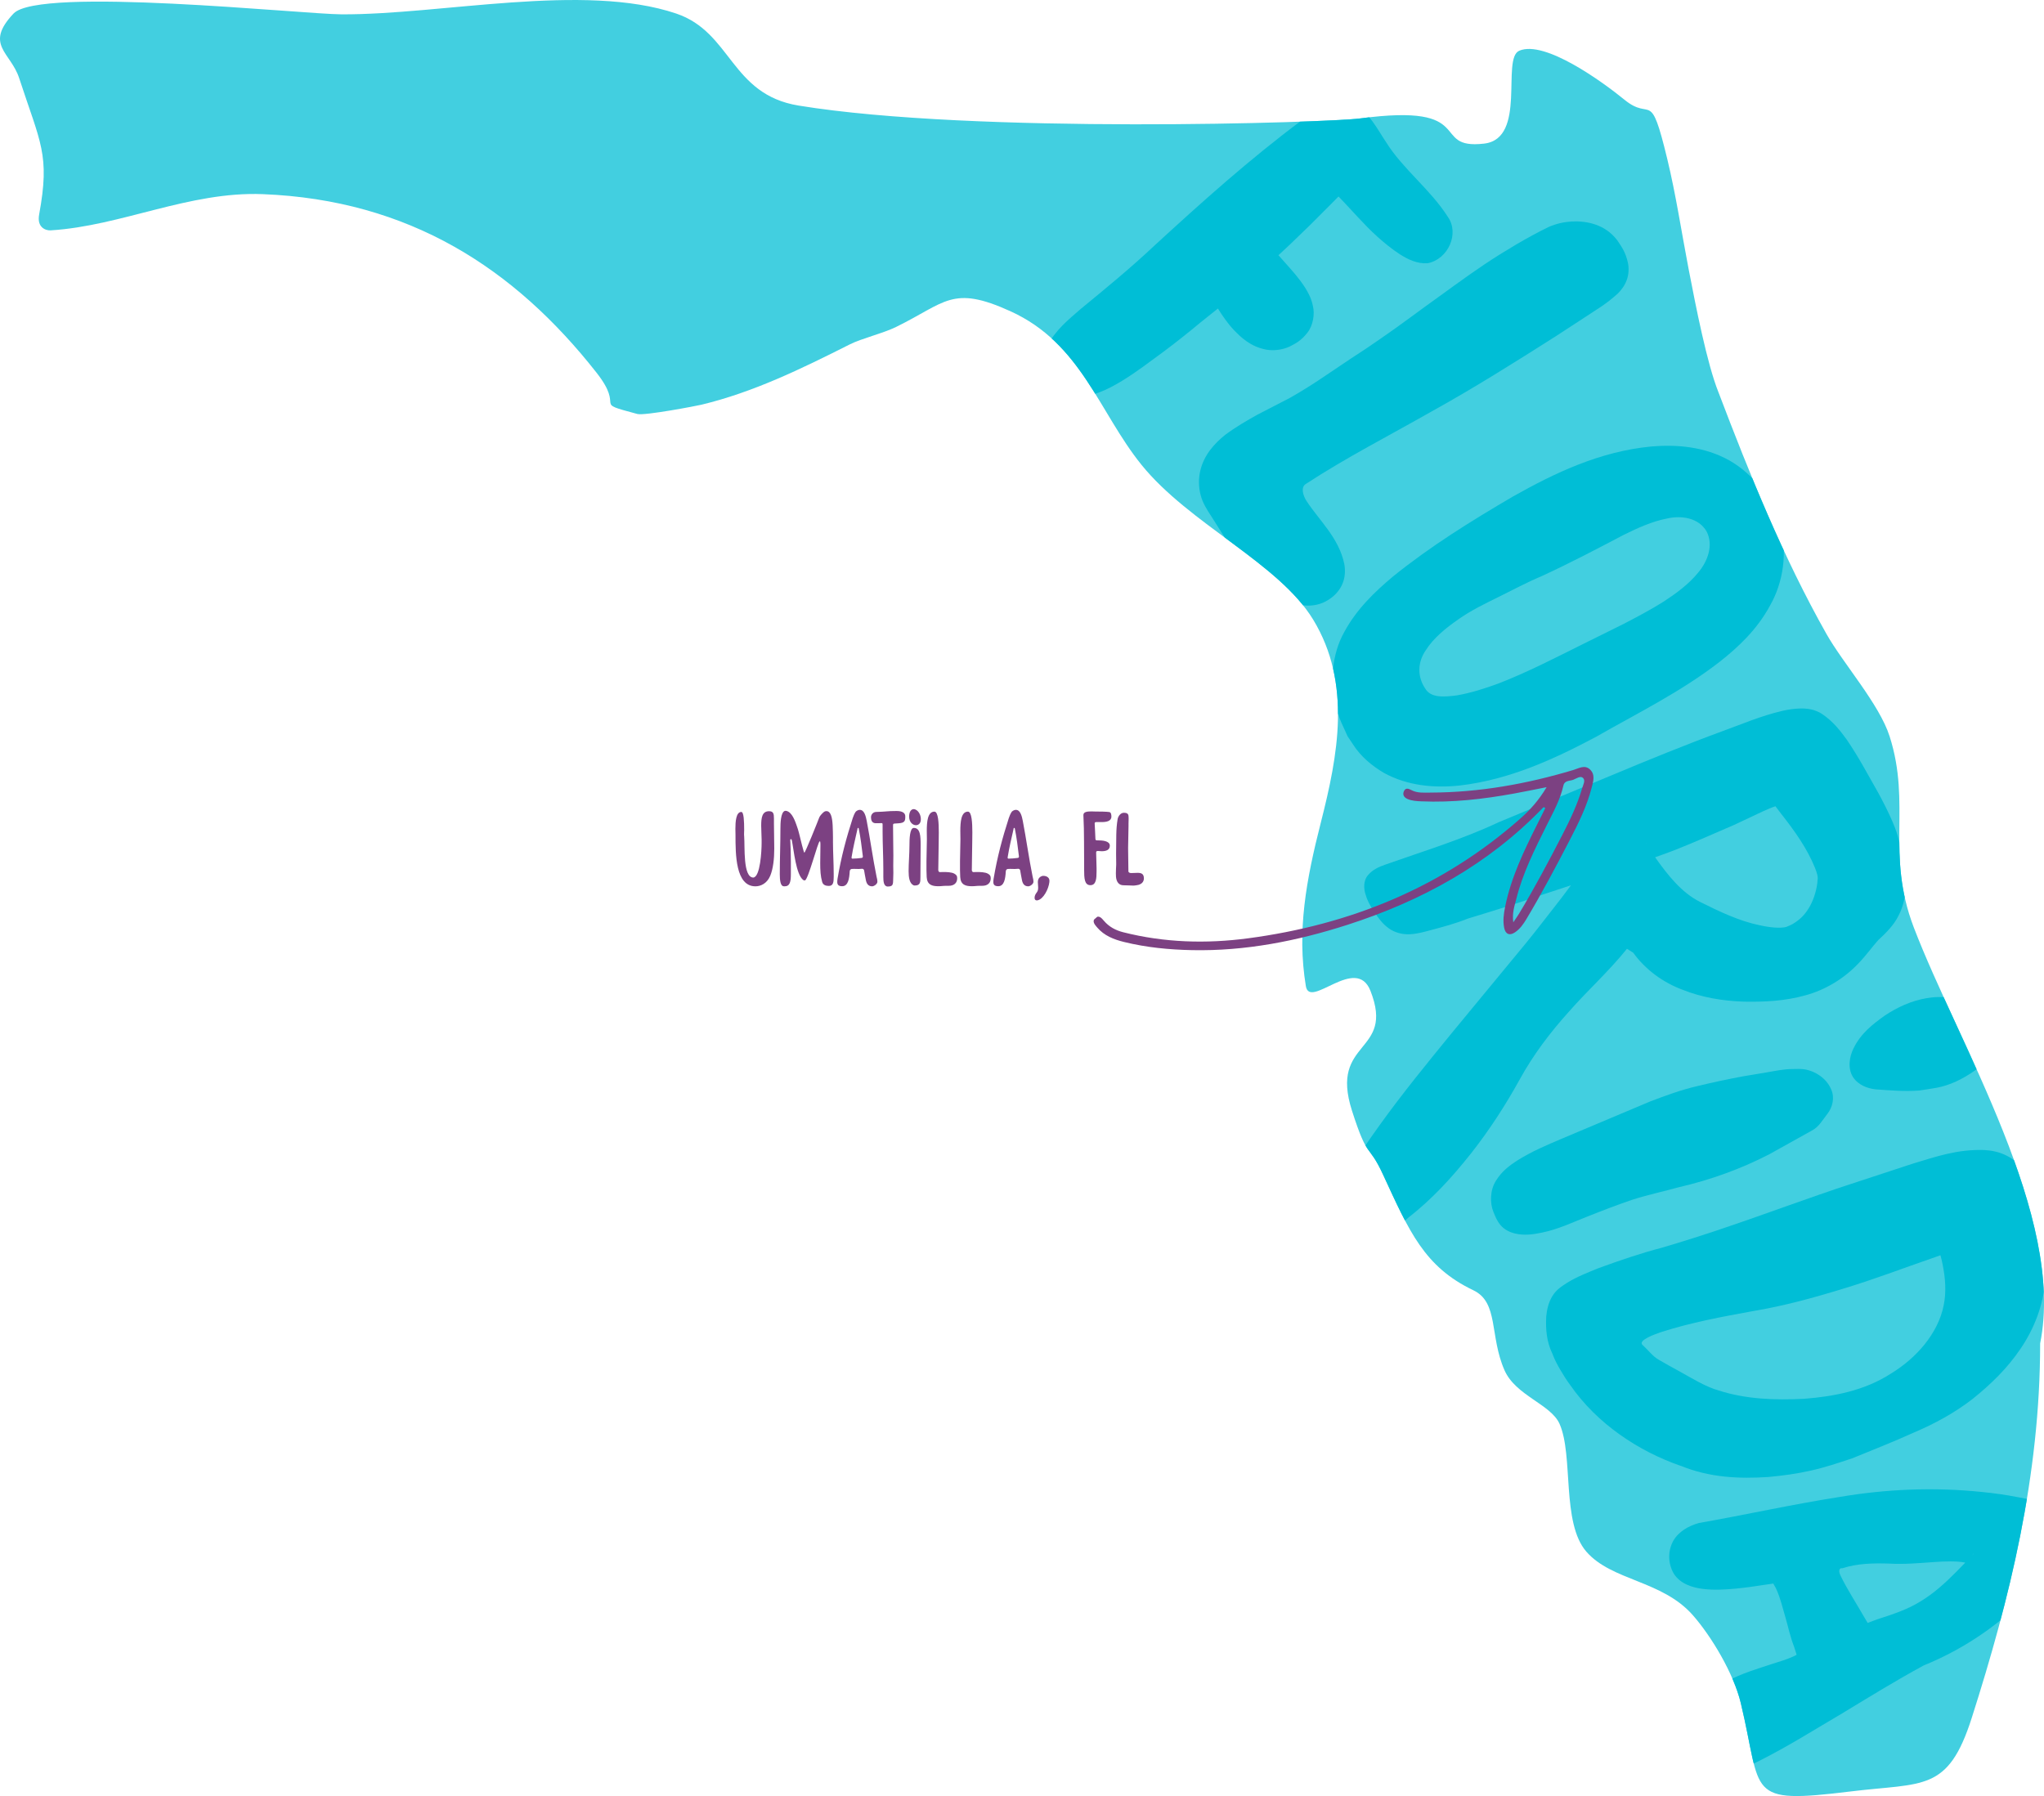 <?xml version="1.0" encoding="UTF-8"?> <!-- Generator: Adobe Illustrator 24.0.0, SVG Export Plug-In . SVG Version: 6.00 Build 0) --> <svg xmlns="http://www.w3.org/2000/svg" xmlns:xlink="http://www.w3.org/1999/xlink" version="1.1" id="Layer_1" x="0px" y="0px" viewBox="0 0 469.547 412.647" xml:space="preserve"> <g> <path opacity="0.74" fill="#00BED6" d="M468.662,308.659c5.84-29.111-18.718-68.594-29.032-95.592 c-6.479-16.961-0.517-28.124-5.547-43.889c-2.363-7.406-10.708-16.786-14.501-23.508c-10.018-17.753-17.569-36.499-24.819-55.553 c-2.6-6.46-5.192-19.647-6.887-28.473c-1.626-8.471-2.863-16.795-4.869-25.112c-3.983-16.512-3.558-8.49-9.809-13.598 c-5.036-4.115-18.351-13.8-24.201-11.277c-4.174,1.8,1.846,20.205-8.08,21.34c-12.708,1.452-1.087-9.453-28.493-5.783 c-7.018,0.94-88.574,3.636-128.956-2.957c-15.665-2.558-15.362-16.835-28.128-21.145c-21.202-7.158-53.969,0.292-76.878,0.182 C69.393,3.25,9.028-3.136,3.117,3.107c-6.793,7.174-0.649,8.916,1.278,14.82C9.295,32.946,11.53,35.46,8.99,49.3 c-0.554,3.019,1.565,3.692,2.648,3.626c16.251-1.001,31.849-8.991,48.738-8.319c33.632,1.337,57.81,17.033,76.642,40.995 c6.798,8.649-1.398,6.625,9.394,9.511c1.637,0.438,13.612-1.862,14.716-2.128c11.924-2.867,22.857-8.201,34.139-13.886 c2.635-1.328,7.619-2.529,10.553-3.966c11.454-5.607,12.867-9.73,26.293-3.627c16.31,7.415,20.273,23.082,30.09,35.262 c10.969,13.61,31.569,22.598,39.464,35.599c8.9,14.656,5.673,31.229,1.754,46.619c-3.365,13.216-5.531,24.86-3.44,37.58 c0.894,5.438,11.543-7.302,14.841,1.084c5.72,14.548-9.51,11.086-4.254,27.511c3.727,11.648,3.658,7.153,7.188,14.797 c5.966,12.918,9.392,21.083,20.717,26.495c5.84,2.791,3.671,10.452,7.132,18.35c2.572,5.869,10.634,7.798,12.651,12.329 c3.235,7.264,0.4,22.747,6.161,29.368c5.848,6.72,17.386,6.565,24.447,14.583c4.28,4.86,9.4,13.422,11.021,20.166 c5.044,20.996,0.805,23.334,25.273,20.339c16.719-2.046,22.328,0.209,27.788-16.894 C461.673,367.364,468.662,339.123,468.662,308.659z"></path> </g> <g> <defs> <path id="SVGID_1_" d="M468.662,308.659c5.84-29.111-18.718-68.594-29.032-95.592c-6.479-16.961-0.517-28.124-5.547-43.889 c-2.363-7.406-10.708-16.786-14.501-23.508c-10.018-17.753-17.569-36.499-24.819-55.553c-2.6-6.46-5.192-19.647-6.887-28.473 c-1.626-8.471-2.863-16.795-4.869-25.112c-3.983-16.512-3.558-8.49-9.809-13.598c-5.036-4.115-18.351-13.8-24.201-11.277 c-4.174,1.8,1.846,20.205-8.08,21.34c-12.708,1.452-1.087-9.453-28.493-5.783c-7.018,0.94-88.574,3.636-128.956-2.957 c-15.665-2.558-15.362-16.835-28.128-21.145c-21.202-7.158-53.969,0.292-76.878,0.182C69.393,3.25,9.028-3.136,3.117,3.107 c-6.793,7.174-0.649,8.916,1.278,14.82C9.295,32.946,11.53,35.46,8.99,49.3c-0.554,3.019,1.565,3.692,2.648,3.626 c16.251-1.001,31.849-8.991,48.738-8.319c33.632,1.337,57.81,17.033,76.642,40.995c6.798,8.649-1.398,6.625,9.394,9.511 c1.637,0.438,13.612-1.862,14.716-2.128c11.924-2.867,22.857-8.201,34.139-13.886c2.635-1.328,7.619-2.529,10.553-3.966 c11.454-5.607,12.867-9.73,26.293-3.627c16.31,7.415,20.273,23.082,30.09,35.262c10.969,13.61,31.569,22.598,39.464,35.599 c8.9,14.656,5.673,31.229,1.754,46.619c-3.365,13.216-5.531,24.86-3.44,37.58c0.894,5.438,11.543-7.302,14.841,1.084 c5.72,14.548-9.51,11.086-4.254,27.511c3.727,11.648,3.658,7.153,7.188,14.797c5.966,12.918,9.392,21.083,20.717,26.495 c5.84,2.791,3.671,10.452,7.132,18.35c2.572,5.869,10.634,7.798,12.651,12.329c3.235,7.264,0.4,22.747,6.161,29.368 c5.848,6.72,17.386,6.565,24.447,14.583c4.28,4.86,9.4,13.422,11.021,20.166c5.044,20.996,0.805,23.334,25.273,20.339 c16.719-2.046,22.328,0.209,27.788-16.894C461.673,367.364,468.662,339.123,468.662,308.659z"></path> </defs> <clipPath id="SVGID_2_"> <use xlink:href="#SVGID_1_" overflow="visible"></use> </clipPath> <g clip-path="url(#SVGID_2_)"> <path fill="#00BED6" d="M279.782,70.885c1.01,1.629,2.202,3.383,3.652,4.925c1.722,1.78,3.866,3.848,7.466,4.522 c1.765,0.314,3.763,0.023,5.323-0.695c1.553-0.783,2.726-1.435,4.108-3.196c1.354-1.703,1.707-4.369,1.281-6.083 c-0.355-1.8-1.067-3.074-1.76-4.201c-1.414-2.222-2.951-3.896-4.394-5.522l-1.77-2.001l0.272-0.253l2.352-2.192l4.63-4.475 l4.556-4.563l1.991-2.012c2.942,3.028,5.696,6.318,8.927,9.247c1.632,1.456,3.334,2.844,5.185,4.053 c1.843,1.17,3.975,2.211,6.364,2.036c4.668-0.895,7.388-6.813,4.605-10.694c-4.059-6.351-10.273-10.899-14.149-17.098 c-2.074-3.105-3.643-6.429-7.486-9.15c-1.002-0.629-2.49-1.152-4.071-0.879c-1.539,0.204-2.928,1.299-3.494,1.738l-4.454,3.338 c-11.826,8.83-22.822,18.678-33.777,28.749c-5.426,5.11-11.109,9.766-16.894,14.518c-2.81,2.462-5.838,4.832-7.736,8.653 c-0.89,1.928-0.978,4.58,0.104,6.605c0.966,1.921,2.619,3.747,5.055,4.486c2.422,0.738,4.762,0.153,6.699-0.531 c1.97-0.727,3.713-1.695,5.378-2.705c3.357-2.04,6.227-4.29,9.265-6.492c3.027-2.255,5.978-4.6,8.797-6.951L279.782,70.885z M292.442,59.802C292.37,59.892,292.379,59.875,292.442,59.802L292.442,59.802z M281.164,69.819 C281.245,69.748,281.276,69.762,281.164,69.819L281.164,69.819z M307.12,44.801c-0.025-0.011-0.092-0.008-0.105-0.018 C306.959,44.735,307.012,44.735,307.12,44.801z"></path> <path fill="#00BED6" d="M308.299,134.335c0.71-1.542,0.784-3.238,0.516-4.73c-1.248-6.05-5.691-9.922-8.68-14.502 c-0.807-1.233-1.343-3.068-0.251-3.856c9.296-6.085,19.254-11.172,28.931-16.683c9.762-5.401,19.17-11.334,28.558-17.298 l6.985-4.554c2.418-1.645,4.4-2.649,7.335-5.318c0.708-0.725,1.503-1.703,1.999-3.05c0.513-1.35,0.509-2.858,0.27-3.996 c-0.53-2.388-1.44-3.659-2.465-5.168c-2.828-3.695-7.057-4.454-10.455-4.294c-1.78,0.12-3.462,0.479-5.202,1.22 c-1.313,0.652-2.646,1.311-3.882,2.002c-2.525,1.356-4.953,2.823-7.357,4.311c-4.798,2.984-9.317,6.315-13.841,9.585 c-4.547,3.236-8.969,6.625-13.552,9.764c-2.27,1.598-4.586,3.13-6.927,4.642l-6.931,4.659c-2.303,1.544-4.702,3.021-7.047,4.354 l-7.462,3.857c-2.494,1.395-4.933,2.802-7.416,4.645c-2.371,1.933-4.823,4.507-5.695,8.221c-0.432,1.819-0.405,3.832,0.097,5.645 c0.419,1.735,1.614,3.593,2.26,4.557l4.403,6.953c0.742,1.185,1.489,2.352,2.421,3.58c0.169,0.216,0.527,0.733,0.93,1.136 l0.711,0.705l1.397,1.462c2.093,2.181,4.442,4.135,7.291,5.559c1.426,0.691,2.996,1.257,4.723,1.38 c1.722,0.127,3.542-0.296,4.979-1.18C306.385,137.096,307.582,135.888,308.299,134.335z"></path> <path fill="#00BED6" d="M310.891,171.147c1.732,2.685,4.278,4.806,6.989,6.41c5.581,3.075,11.827,3.518,17.49,2.913 c11.454-1.35,21.612-6.049,31.257-11.169c9.479-5.433,19.363-10.256,28.325-17.18c4.434-3.472,8.715-7.545,11.634-12.943 c3.028-5.263,4.161-12.311,2.259-18.569c-1.933-6.051-5.845-11.557-11.579-14.824c-5.736-3.207-12.186-3.699-17.994-3.194 c-11.781,1.138-22.084,6.066-31.699,11.474c-9.548,5.598-18.869,11.365-27.526,18.347c-4.242,3.554-8.39,7.529-11.22,12.757 c-2.926,5.178-3.436,11.892-1.763,17.717c0.364,1.498,0.929,2.884,1.572,4.23l0.932,2.046L310.891,171.147z M327.494,149.445 c1.79-2.846,4.622-5.131,7.525-7.158c2.923-2.061,6.237-3.658,9.424-5.228c3.212-1.588,6.301-3.257,9.625-4.65 c6.496-2.992,12.727-6.257,18.989-9.553c3.162-1.55,6.403-3.047,9.84-3.714c3.348-0.785,7.331-0.181,9.132,2.942 c1.649,3.172,0.266,6.888-1.938,9.491c-2.205,2.703-5.084,4.794-7.993,6.692c-2.956,1.862-6.044,3.477-9.047,5.043l-9.547,4.736 c-6.359,3.169-12.67,6.42-19.147,8.939c-3.237,1.206-6.52,2.231-9.671,2.78c-3.148,0.411-6.093,0.602-7.346-1.672 C325.641,155.541,325.565,152.276,327.494,149.445z"></path> <path fill="#00BED6" d="M360.486,232.347c4.208-4.8,8.96-9.031,13.25-14.346h0l0,0c0.003-0.003,0.005-0.006,0.007-0.009 c0.225,0.1,0.824,0.528,1.434,0.892c2.852,3.951,6.922,6.869,11.295,8.497c4.518,1.807,9.302,2.582,14.036,2.747 c4.734,0.093,9.482-0.123,14.16-1.431c4.652-1.25,8.989-3.88,12.294-7.4c1.66-1.714,3.103-3.734,4.51-5.313 c1.527-1.393,3.58-3.368,4.674-5.644c2.468-4.746,1.732-10.214,0.679-14.763l-0.859-3.458c-0.366-1.291-0.832-2.435-1.315-3.558 c-0.977-2.233-2.062-4.342-3.19-6.426c-2.389-4.173-4.414-8.084-7.248-12.233c-1.476-2.015-3.024-4.069-5.596-5.827 c-0.588-0.444-1.877-0.977-2.707-1.115c-0.862-0.16-1.688-0.208-2.415-0.18c-1.488,0.039-2.802,0.265-4.066,0.542 c-5.084,1.208-9.134,3.002-13.542,4.59c-8.708,3.203-17.306,6.715-25.877,10.302l-25.749,10.7 c-8.397,3.957-17.302,6.647-26.047,9.74c-1.399,0.496-2.849,1.105-3.905,2.356c-1.148,1.243-1.076,3.227-0.571,4.615 c0.429,1.497,1.249,2.836,2.072,4.071c0.86,1.241,1.765,2.543,3.149,3.536c1.359,1.028,3.252,1.517,4.96,1.408 c1.685-0.084,3.289-0.545,4.667-0.917c2.791-0.733,5.851-1.557,8.602-2.671c5.185-1.586,11.018-3.357,16.446-5.275l7.244-2.374 l-2.162,2.882c-2.733,3.485-5.45,7.065-8.198,10.431l-16.992,20.594c-5.653,6.93-11.329,13.859-16.615,21.223 c-2.633,3.688-5.275,7.421-7.538,11.587c0.04-0.087-0.251,0.445-0.385,0.896c-0.127,0.425-0.144,0.642-0.185,0.977 c-0.031,0.476-0.004,0.872,0.037,1.165c0.085,0.611,0.213,1.066,0.352,1.479c0.281,0.827,0.616,1.514,0.999,2.178 c0.775,1.31,1.725,2.517,3.103,3.573c1.326,1.038,3.401,1.915,5.548,1.654c2.128-0.248,3.696-1.326,4.78-2.375l-0.22,0.178 c5.649-4.361,10.238-9.451,14.493-14.809c4.227-5.367,7.943-11.105,11.224-17.048 C352.184,242.386,356.104,237.204,360.486,232.347z M378.1,193.716c0.021,0.051,0.037,0.095,0.058,0.153l-0.086-0.141 C378.083,193.723,378.09,193.721,378.1,193.716z M407.849,185.241l0.175,0.221l1.153,1.522c3.043,3.869,5.946,7.92,7.738,12.354 c0.458,1.145,0.758,2.087,0.62,2.837c-0.063,1.027-0.263,2.091-0.563,3.079c-0.562,2-1.506,3.739-2.658,5.018 c-0.561,0.667-1.228,1.171-1.931,1.665c-0.727,0.518-1.598,0.846-2.057,1.036c-1.415,0.358-3.773,0.125-6.047-0.383 c-4.7-0.955-9.244-3.126-13.673-5.337c-4.344-2.142-7.555-6.305-10.304-10.165c-0.031-0.046-0.057-0.085-0.089-0.131 c1.568-0.556,3.141-1.103,4.702-1.727c4.529-1.782,9.001-3.803,13.472-5.718l6.605-3.11 C405.958,185.959,407.063,185.494,407.849,185.241z"></path> <path fill="#00BED6" d="M375.077,275.61c3.506-1.111,7.139-1.89,10.696-2.867c7.219-1.681,14.129-4.169,20.695-7.561l9.724-5.415 c1.68-0.883,2.331-2.258,3.569-3.816c1.24-1.563,1.737-3.795,0.9-5.638c-0.75-1.832-2.29-3.216-4.111-4.029 c-1.839-0.764-2.761-0.706-4.741-0.67c-1.969,0.001-4.026,0.435-5.8,0.743l-5.435,0.906c-3.641,0.677-7.013,1.385-10.677,2.278 c-3.766,0.863-7.312,2.195-10.771,3.501l-20.351,8.577c-3.399,1.45-6.86,2.887-10.292,5.045c-1.686,1.102-3.475,2.409-4.804,4.563 c-1.399,2.159-1.451,5.156-0.625,7.179c0.427,1.023,0.725,1.944,1.662,3.09c0.897,1.058,2.142,1.625,3.248,1.894 c2.266,0.537,4.274,0.21,6.18-0.18c3.843-0.768,7.234-2.426,10.617-3.747C368.17,278.107,371.596,276.786,375.077,275.61z"></path> <path fill="#00BED6" d="M425.733,240.992c-0.803,1.66-1.403,4.385-0.034,6.518c1.304,1.903,3.405,2.542,5.056,2.764 c3.38,0.247,6.661,0.526,10.091,0.284c1.952-0.284,2.577-0.393,4.08-0.647c1.373-0.27,2.882-0.725,4.393-1.425 c1.514-0.683,3.041-1.597,4.465-2.61c1.391-0.985,2.788-2.48,2.719-4.257c-0.063-1.562,0.028-3.151-0.336-4.852 c-0.342-1.678-1.21-3.554-2.764-4.915c-3.15-2.89-7.454-3.119-10.856-2.511c-3.518,0.604-6.674,2.072-9.526,3.957 C430.246,235.286,427.436,237.399,425.733,240.992z"></path> <path fill="#00BED6" d="M385.982,336.727c6.765,2.794,13.582,3.047,20.224,2.619c3.319-0.301,6.601-0.753,9.818-1.481 c3.224-0.723,6.345-1.771,9.441-2.802c4.738-1.931,9.45-3.785,14.131-5.905c4.725-2.006,9.349-4.486,13.557-7.752 c4.163-3.345,7.955-6.996,11.042-11.58c3.069-4.515,5.241-10.013,5.638-15.76c0.328-5.468-0.234-11.304-2.008-16.432l-1.004-3.671 l-0.513-1.854c-0.249-0.759-0.558-1.562-1.013-2.405c-0.858-1.709-2.585-3.359-4.32-4.179c-1.678-0.871-3.512-1.211-5.119-1.302 c-6.282-0.215-11.229,1.579-16.21,3.049l-14.443,4.746c-9.686,3.169-19.235,6.775-28.876,10.023 c-4.814,1.648-9.66,3.186-14.536,4.619c-4.911,1.282-9.763,2.938-14.62,4.719c-2.402,0.978-4.849,1.914-7.199,3.363 c-1.083,0.721-2.504,1.532-3.443,3.174c-0.867,1.495-1.181,3.049-1.33,4.533c-0.153,2.964,0.078,5.822,1.419,8.579 c0.552,1.481,1.21,2.673,1.871,3.787c0.677,1.148,1.386,2.286,2.189,3.361c6.148,8.899,15.652,15.235,25.473,18.634 L385.982,336.727z M445.761,288.399c0.177,0.667,0.364,1.389,0.489,2.076c0.65,3.197,0.89,6.365,0.241,9.501 c-1.288,6.348-6.207,12.045-12.175,15.653c-5.937,3.837-13.039,5.235-19.87,5.749c-6.85,0.35-13.45,0.078-19.57-1.894 c-3.032-0.832-6.044-2.744-9.159-4.457c-1.551-0.859-3.135-1.701-4.668-2.618c-1.384-0.762-2.405-2.239-3.81-3.466 c-0.188-0.458-0.176-0.401,0.114-0.841c0.326-0.326,0.793-0.605,1.265-0.848c0.958-0.486,1.996-0.868,3.042-1.224 c6.819-2.188,13.916-3.504,21.02-4.796c7.135-1.189,14.046-3.09,20.89-5.202c6.86-2.061,13.561-4.644,20.334-6.977 L445.761,288.399z"></path> <path fill="#00BED6" d="M472.445,346.548c-0.875-0.677-1.713-1.054-2.733-1.327l-2.06-0.432c-1.381-0.296-2.758-0.575-4.109-0.806 c-2.715-0.53-5.453-0.92-8.2-1.188c-10.991-1.15-22.086-0.686-32.905,1.162c-10.866,1.704-21.424,4.076-32.195,5.965 c-2.286,0.655-4.611,1.897-5.891,4.146c-1.215,2.276-1.217,5.03,0.103,7.406c1.484,2.441,4.377,3.305,6.804,3.593 c2.516,0.305,4.98,0.16,7.397-0.067c2.418-0.225,4.802-0.589,7.13-0.942l1.595-0.234c-0.043,0.075,0.506,0.795,0.813,1.604 c0.788,1.785,1.326,4.005,1.961,6.185c0.675,2.269,1.03,4.352,2.147,7.164l-0.14-0.354l0.561,1.762 c-0.229,0.139-0.522,0.299-0.864,0.444c-1.301,0.588-2.977,1.117-4.666,1.639c-3.408,1.129-7.064,2.154-10.867,4.213 c-1.865,1.059-3.983,2.48-5.46,5.119c-1.582,2.689-1.299,6.177-0.4,8.389c0.958,2.268,2.197,4.777,5.735,6.184 c1.692,0.762,4.432,0.088,5.032-0.292c1.036-0.405,1.916-0.816,2.776-1.247c6.785-3.408,12.844-7.265,19.143-10.957 c6.216-3.769,12.397-7.583,18.773-11.037l-0.198,0.08c10.419-4.199,19.506-10.749,26.874-19.118 c1.789-2.148,3.523-4.392,4.827-7.077c0.63-1.353,1.18-2.823,1.286-4.587C474.871,350.137,474.191,347.928,472.445,346.548z M427.367,373.502c0.053-0.029-0.066,0.01,0.137-0.055c0.007-0.002,0.013,0.001,0.019-0.001L427.367,373.502z M429.034,372.873 l-0.975-1.657c-1.66-2.914-3.679-5.953-5.293-9.297c-0.176-0.389-0.3-0.788-0.244-1.12c0.026-0.168,0.092-0.309,0.219-0.401 c0.056-0.047,0.126-0.083,0.203-0.114c0.092,0.036,0.22,0.068,0.341,0.015c3.346-1.095,7.003-1.169,10.584-1.064 c3.602,0.215,6.977-0.112,10.214-0.334c2.718-0.205,5.586-0.268,7.38,0.114l-2.172,2.224c-2.481,2.504-5.129,4.901-8.137,6.703 c-2.969,1.865-6.421,2.968-9.786,4.068C430.588,372.313,429.777,372.557,429.034,372.873z M429.663,373.862 C429.748,373.945,429.666,373.949,429.663,373.862L429.663,373.862z M453.382,356.941c-0.013,0.056-0.116,0.186-0.243,0.333 l0.005-0.012c0.045-0.093,0.1-0.181,0.164-0.261C453.483,356.797,453.344,356.969,453.382,356.941z M407.782,363.798 c-0.085,0.022-0.122,0.006-0.193-0.002l0.356-0.049C408.007,363.758,407.835,363.802,407.782,363.798z"></path> </g> </g> <g> <g> <defs> <rect id="SVGID_3_" x="258.952" y="167.72" transform="matrix(0.755 -0.656 0.656 0.755 -54.695 254.941)" width="109.272" height="65.791"></rect> </defs> <clipPath id="SVGID_4_"> <use xlink:href="#SVGID_3_" overflow="visible"></use> </clipPath> <g clip-path="url(#SVGID_4_)"> <defs> <rect id="SVGID_5_" x="258.952" y="167.72" transform="matrix(0.755 -0.656 0.656 0.755 -54.695 254.941)" width="109.272" height="65.791"></rect> </defs> <clipPath id="SVGID_6_"> <use xlink:href="#SVGID_5_" overflow="visible"></use> </clipPath> <path clip-path="url(#SVGID_6_)" fill="#7C4182" d="M355.284,180.857c-2.773,0.544-5.141,1.039-7.521,1.472 c-7.029,1.276-14.1,2.093-21.263,1.78c-1.076-0.047-2.156-0.104-3.159-0.536c-0.763-0.329-1.206-0.936-0.845-1.766 c0.371-0.851,1.013-0.661,1.696-0.294c1.411,0.759,2.985,0.592,4.491,0.588c11.177-0.032,22.055-1.986,32.735-5.188 c1.255-0.376,2.616-1.277,3.836-0.122c1.264,1.195,0.744,2.752,0.384,4.164c-1.083,4.253-3.027,8.159-5.027,12.03 c-3.168,6.132-6.416,12.222-9.952,18.153c-0.701,1.176-1.481,2.288-2.631,3.066c-1.23,0.832-2.185,0.453-2.484-1.007 c-0.336-1.637-0.109-3.265,0.22-4.884c1.367-6.731,4.319-12.843,7.364-18.921c0.628-1.253,1.253-2.508,1.855-3.714 c-0.358-0.402-0.515-0.119-0.634,0.006c-12.53,12.966-27.819,21.331-44.823,26.8c-11.596,3.729-23.434,6.064-35.681,5.814 c-5.271-0.107-10.504-0.61-15.641-1.877c-2.342-0.578-4.54-1.433-6.164-3.332c-0.555-0.648-1.269-1.433-0.413-2.2 c0.8-0.716,1.442,0.051,1.964,0.665c1.182,1.391,2.698,2.195,4.446,2.637c9.456,2.393,19.044,2.667,28.65,1.394 c23.441-3.109,44.548-11.643,62.45-27.411C351.428,186.158,353.474,183.912,355.284,180.857 M347.634,211.904 c0.607-0.907,0.965-1.399,1.28-1.918c3.598-5.951,6.855-12.092,10.037-18.272c1.758-3.415,3.418-6.889,4.494-10.598 c0.23-0.789,0.832-1.79,0.192-2.395c-0.57-0.539-1.5,0.142-2.207,0.425c-0.821,0.328-2.013,0.093-2.298,1.374 c-0.734,3.297-2.398,6.208-3.877,9.189c-2.715,5.47-5.479,10.919-6.951,16.894C347.919,208.163,347.334,209.718,347.634,211.904"></path> </g> </g> </g> <g> <path fill="#7C4182" d="M177.79,189.21c0,1.992,0.072,3.408,0.072,5.761c0,2.305-0.24,4.561-0.912,6.217 c-0.744,1.8-2.208,2.448-3.408,2.448c-4.584,0-4.584-7.345-4.584-11.857v-0.023c0-0.313-0.024-0.792-0.024-1.32 c0-1.656,0.144-3.889,1.368-3.889c0.576,0,0.648,2.256,0.648,4.129c0,0.672-0.024,0.432-0.024,0.888c0,0.24,0,0.432,0.024,0.552 c0.192,2.448-0.312,9.505,2.112,9.505c1.584-0.168,1.896-6.097,1.896-7.921c0-0.336,0-0.6,0-0.815c0-0.889-0.096-2.112-0.096-3.169 c0-1.823,0.192-3.336,1.8-3.336c1.032,0,1.128,0.601,1.128,1.681C177.79,188.394,177.79,188.851,177.79,189.21z"></path> <path fill="#7C4182" d="M181.534,193.074c0,0.12,0.024,0.217,0.024,0.313c0,0.84,0.072,1.128,0.072,1.848 c0,0.864,0.048,1.272,0.048,2.761v2.809c0,1.775-0.216,2.832-1.44,2.832c-0.096,0-0.192,0-0.288-0.024 c-0.672-0.12-0.816-1.392-0.816-2.784c0-3.672,0.144-6.721,0.144-10.345c0-1.248,0.048-3.841,1.008-4.177 c0.072-0.023,0.12-0.023,0.192-0.023c0.192,0,0.408,0.072,0.648,0.216c1.152,0.696,1.752,2.809,2.184,4.057 c0.168,0.504,0.264,1.032,0.408,1.536c0.072,0.312,0.912,3.816,1.056,3.816c0.216,0,3.168-7.369,3.433-8.113 c0.144-0.384,0.816-1.08,1.128-1.296c0.144-0.096,0.312-0.144,0.504-0.144c1.008,0,1.344,1.416,1.44,3.288 c0.048,1.128,0.072,1.968,0.072,2.688c0,0.385,0,0.744,0,1.081c0,2.376,0.168,4.896,0.168,7.296c0,0.265,0,0.528,0,0.792 c0,1.129-0.096,2.04-1.104,2.04c-0.648,0-1.32-0.168-1.536-0.888c-0.384-1.32-0.456-2.688-0.456-4.32v-0.024 c0-1.392,0.048-2.808,0.048-4.152c0-0.6,0-0.168-0.048-0.743c0-0.072-0.024-0.12-0.12-0.12c-0.384,0-2.64,8.809-3.384,8.977 c-0.024,0-0.072,0-0.096,0c-0.12,0-0.24-0.048-0.312-0.096c-1.656-1.272-2.136-6.77-2.592-9.025c-0.024-0.12-0.072-0.36-0.216-0.36 h-0.024C181.558,192.81,181.534,192.931,181.534,193.074z"></path> <path fill="#7C4182" d="M200.351,203.636c-0.96,0-1.32-0.696-1.464-1.536c-0.144-0.816-0.264-1.296-0.384-2.112 c-0.024-0.216-0.24-0.384-0.432-0.384h-0.024c-0.24,0.023-0.504,0.048-0.792,0.048c-0.36,0-0.744-0.024-1.08-0.024 c-0.192,0-0.384,0-0.552,0.024c-0.288,0.048-0.432,0.312-0.432,0.624c-0.096,1.56-0.336,3.336-1.728,3.336 c-0.912,0-1.128-0.408-1.128-0.983c0-0.24,0.024-0.505,0.072-0.793c0.84-4.992,2.016-9.336,3.48-13.873 c0.168-0.504,0.36-0.96,0.648-1.416c0.096-0.144,0.504-0.479,0.984-0.479c1.081,0,1.393,1.607,1.584,2.544 c0.792,4.104,1.416,8.665,2.256,12.793c0.096,0.432,0.192,0.696,0.192,1.2S200.783,203.636,200.351,203.636z M198.214,196.819 v-0.072c-0.24-2.017-0.528-4.345-0.936-6.337c-0.024-0.096-0.024-0.191-0.144-0.191h-0.024c-0.144,0-0.096,0.096-0.12,0.191 c-0.504,2.305-0.984,4.129-1.368,6.553v0.072c0,0.144,0.048,0.24,0.192,0.24c0.48,0,1.608-0.072,2.16-0.168 C198.118,197.083,198.214,196.963,198.214,196.819z"></path> <path fill="#7C4182" d="M202.75,191.059v-1.513c0-0.288,0-0.432-0.216-0.432c-0.024,0-0.024,0-0.048,0 c-0.36,0.024-0.552,0.024-0.744,0.024c-0.168,0-0.336,0-0.648,0c-0.864-0.049-1.008-0.816-1.008-1.368 c0-0.624,0.456-1.2,1.176-1.225c2.424-0.048,2.376-0.216,4.705-0.216c1.392,0,1.992,0.504,1.992,1.2v0.048 c0,0.937-0.024,1.512-1.633,1.584c-0.479,0.024-0.216,0.024-0.743,0.048c-0.385,0.024-0.433,0.072-0.433,0.456v0.048 c0,2.377,0.072,4.608,0.072,6.865c0,0.815-0.024,1.584-0.024,2.352c0,0.48,0.024,1.057,0.024,1.633c0,0.288,0,0.576-0.024,0.864 c-0.096,1.464,0.216,2.256-1.248,2.256c-0.936,0-1.032-1.152-1.032-2.208v-0.864v-0.937 C202.918,196.699,202.75,194.011,202.75,191.059z"></path> <path fill="#7C4182" d="M209.806,203.371c-0.864-0.456-1.08-1.728-1.08-3.216c0-1.776,0.192-4.009,0.192-5.809 c0-1.656,0.071-4.128,1.008-4.128c1.488,0,1.561,1.872,1.561,3.936c0,2.641-0.049,4.993-0.049,7.345c0,1.129,0,1.944-1.224,1.944 h-0.168C209.974,203.443,209.878,203.42,209.806,203.371z M210.405,189.595c-0.72,0-1.56-0.696-1.56-1.969 c0-1.152,0.479-1.728,1.056-1.728c0.217,0,0.456,0.096,0.696,0.264c0.601,0.456,0.937,1.248,0.937,2.064 C211.534,189.162,211.006,189.595,210.405,189.595z"></path> <path fill="#7C4182" d="M214.653,186.474c0.889,0,1.009,2.665,1.009,4.776c0,0.961-0.024,1.801-0.024,2.232 c0,1.992-0.096,4.345-0.096,6.433c0,0.192,0.144,0.456,0.336,0.456c0.479,0,0.312-0.023,0.768-0.023 c0.84,0,1.969,0.023,2.593,0.384c0.504,0.288,0.647,0.528,0.647,1.056c0,1.08-0.72,1.729-1.944,1.729h-0.527 c-0.864,0-1.032,0.096-1.849,0.096c-1.439,0-2.592-0.312-2.688-2.112c-0.024-0.504-0.049-1.056-0.049-1.56v-2.112 c0-1.704,0.097-3.288,0.097-5.017c0-0.576-0.024-1.224-0.024-1.872C212.901,188.851,213.069,186.474,214.653,186.474z"></path> <path fill="#7C4182" d="M222.358,186.474c0.889,0,1.009,2.665,1.009,4.776c0,0.961-0.024,1.801-0.024,2.232 c0,1.992-0.096,4.345-0.096,6.433c0,0.192,0.144,0.456,0.336,0.456c0.479,0,0.312-0.023,0.768-0.023 c0.84,0,1.969,0.023,2.593,0.384c0.504,0.288,0.647,0.528,0.647,1.056c0,1.08-0.72,1.729-1.944,1.729h-0.527 c-0.864,0-1.032,0.096-1.849,0.096c-1.439,0-2.592-0.312-2.688-2.112c-0.024-0.504-0.049-1.056-0.049-1.56v-2.112 c0-1.704,0.097-3.288,0.097-5.017c0-0.576-0.024-1.224-0.024-1.872C220.606,188.851,220.774,186.474,222.358,186.474z"></path> <path fill="#7C4182" d="M236.207,203.636c-0.96,0-1.319-0.696-1.464-1.536c-0.144-0.816-0.264-1.296-0.384-2.112 c-0.024-0.216-0.24-0.384-0.432-0.384h-0.024c-0.24,0.023-0.504,0.048-0.792,0.048c-0.36,0-0.744-0.024-1.08-0.024 c-0.192,0-0.384,0-0.552,0.024c-0.288,0.048-0.433,0.312-0.433,0.624c-0.096,1.56-0.336,3.336-1.728,3.336 c-0.912,0-1.129-0.408-1.129-0.983c0-0.24,0.024-0.505,0.072-0.793c0.84-4.992,2.017-9.336,3.48-13.873 c0.168-0.504,0.36-0.96,0.648-1.416c0.096-0.144,0.504-0.479,0.983-0.479c1.08,0,1.393,1.607,1.584,2.544 c0.792,4.104,1.417,8.665,2.257,12.793c0.096,0.432,0.191,0.696,0.191,1.2S236.64,203.636,236.207,203.636z M234.071,196.819 v-0.072c-0.24-2.017-0.528-4.345-0.937-6.337c-0.023-0.096-0.023-0.191-0.144-0.191h-0.024c-0.144,0-0.096,0.096-0.119,0.191 c-0.505,2.305-0.984,4.129-1.368,6.553v0.072c0,0.144,0.048,0.24,0.191,0.24c0.48,0,1.608-0.072,2.16-0.168 C233.976,197.083,234.071,196.963,234.071,196.819z"></path> <path fill="#7C4182" d="M239.733,201.235c0.553,0,1.345,0.288,1.345,1.128c0,0.12,0,0.24-0.024,0.36 c-0.168,1.488-1.344,3.864-2.712,4.128c-0.072,0.024-0.12,0.024-0.168,0.024c-0.36,0-0.48-0.265-0.504-0.504v-0.145 c0-0.456,0.216-0.815,0.504-1.2c0.264-0.336,0.312-0.695,0.312-1.128c0-0.432-0.071-0.816-0.071-1.224 c0-0.864,0.479-1.297,1.128-1.44C239.614,201.211,239.662,201.235,239.733,201.235z"></path> <path fill="#7C4182" d="M254.83,186.57c0.432,0.071,0.479,0.672,0.479,1.056c0,1.057-1.176,1.248-2.208,1.248h-1.272 c-0.239,0-0.359,0.12-0.359,0.265v0.096c0.071,1.512,0.12,2.04,0.168,3.456c0,0.288,0.096,0.384,0.384,0.384h0.12 c1.056,0,2.808,0.097,2.808,1.225c0,1.008-0.888,1.272-1.872,1.272c-0.264,0-0.504-0.024-0.744-0.049h-0.168 c-0.264,0-0.359,0.097-0.359,0.36c0,1.225,0.096,2.208,0.096,3.576c0,0.216,0,0.48,0,0.721c0,1.607-0.072,3.191-1.416,3.191 c-1.368,0-1.44-1.56-1.44-3.6c0-0.072,0-1.128,0-1.2c0-1.681-0.023-3.505-0.023-5.137c0-1.92-0.048-4.393-0.145-6.168 c0-0.744,0.864-0.841,1.849-0.841c0.288,0,0.576,0.024,0.84,0.024C252.693,186.45,254.206,186.474,254.83,186.57z"></path> <path fill="#7C4182" d="M259.869,200.587c0.504,0,1.009-0.048,1.465-0.048c0.815,0,1.439,0.192,1.439,1.272 c0,1.248-1.224,1.536-1.728,1.584c-0.648,0.072-0.408,0.072-0.721,0.072c-0.384,0-1.416-0.072-2.231-0.072 c-1.057,0-1.633-0.768-1.729-1.968c-0.024-0.288-0.024-0.553-0.024-0.792c0-0.696,0.049-1.297,0.072-1.969v-0.456 c0-0.624-0.023-1.248-0.023-1.872v-0.336c0.071-3.313-0.072-5.328,0.359-7.849c0.145-0.696,0.721-1.416,1.416-1.416 c1.032,0,1.104,0.456,1.104,1.2c0,0.096,0,0.191,0,0.288c0,0.288-0.024,0.624-0.024,0.96v0.576c0,1.728-0.096,3.408-0.096,5.064 c0,1.68,0.072,3.672,0.072,5.376C259.245,200.491,259.581,200.587,259.869,200.587z"></path> </g> </svg> 